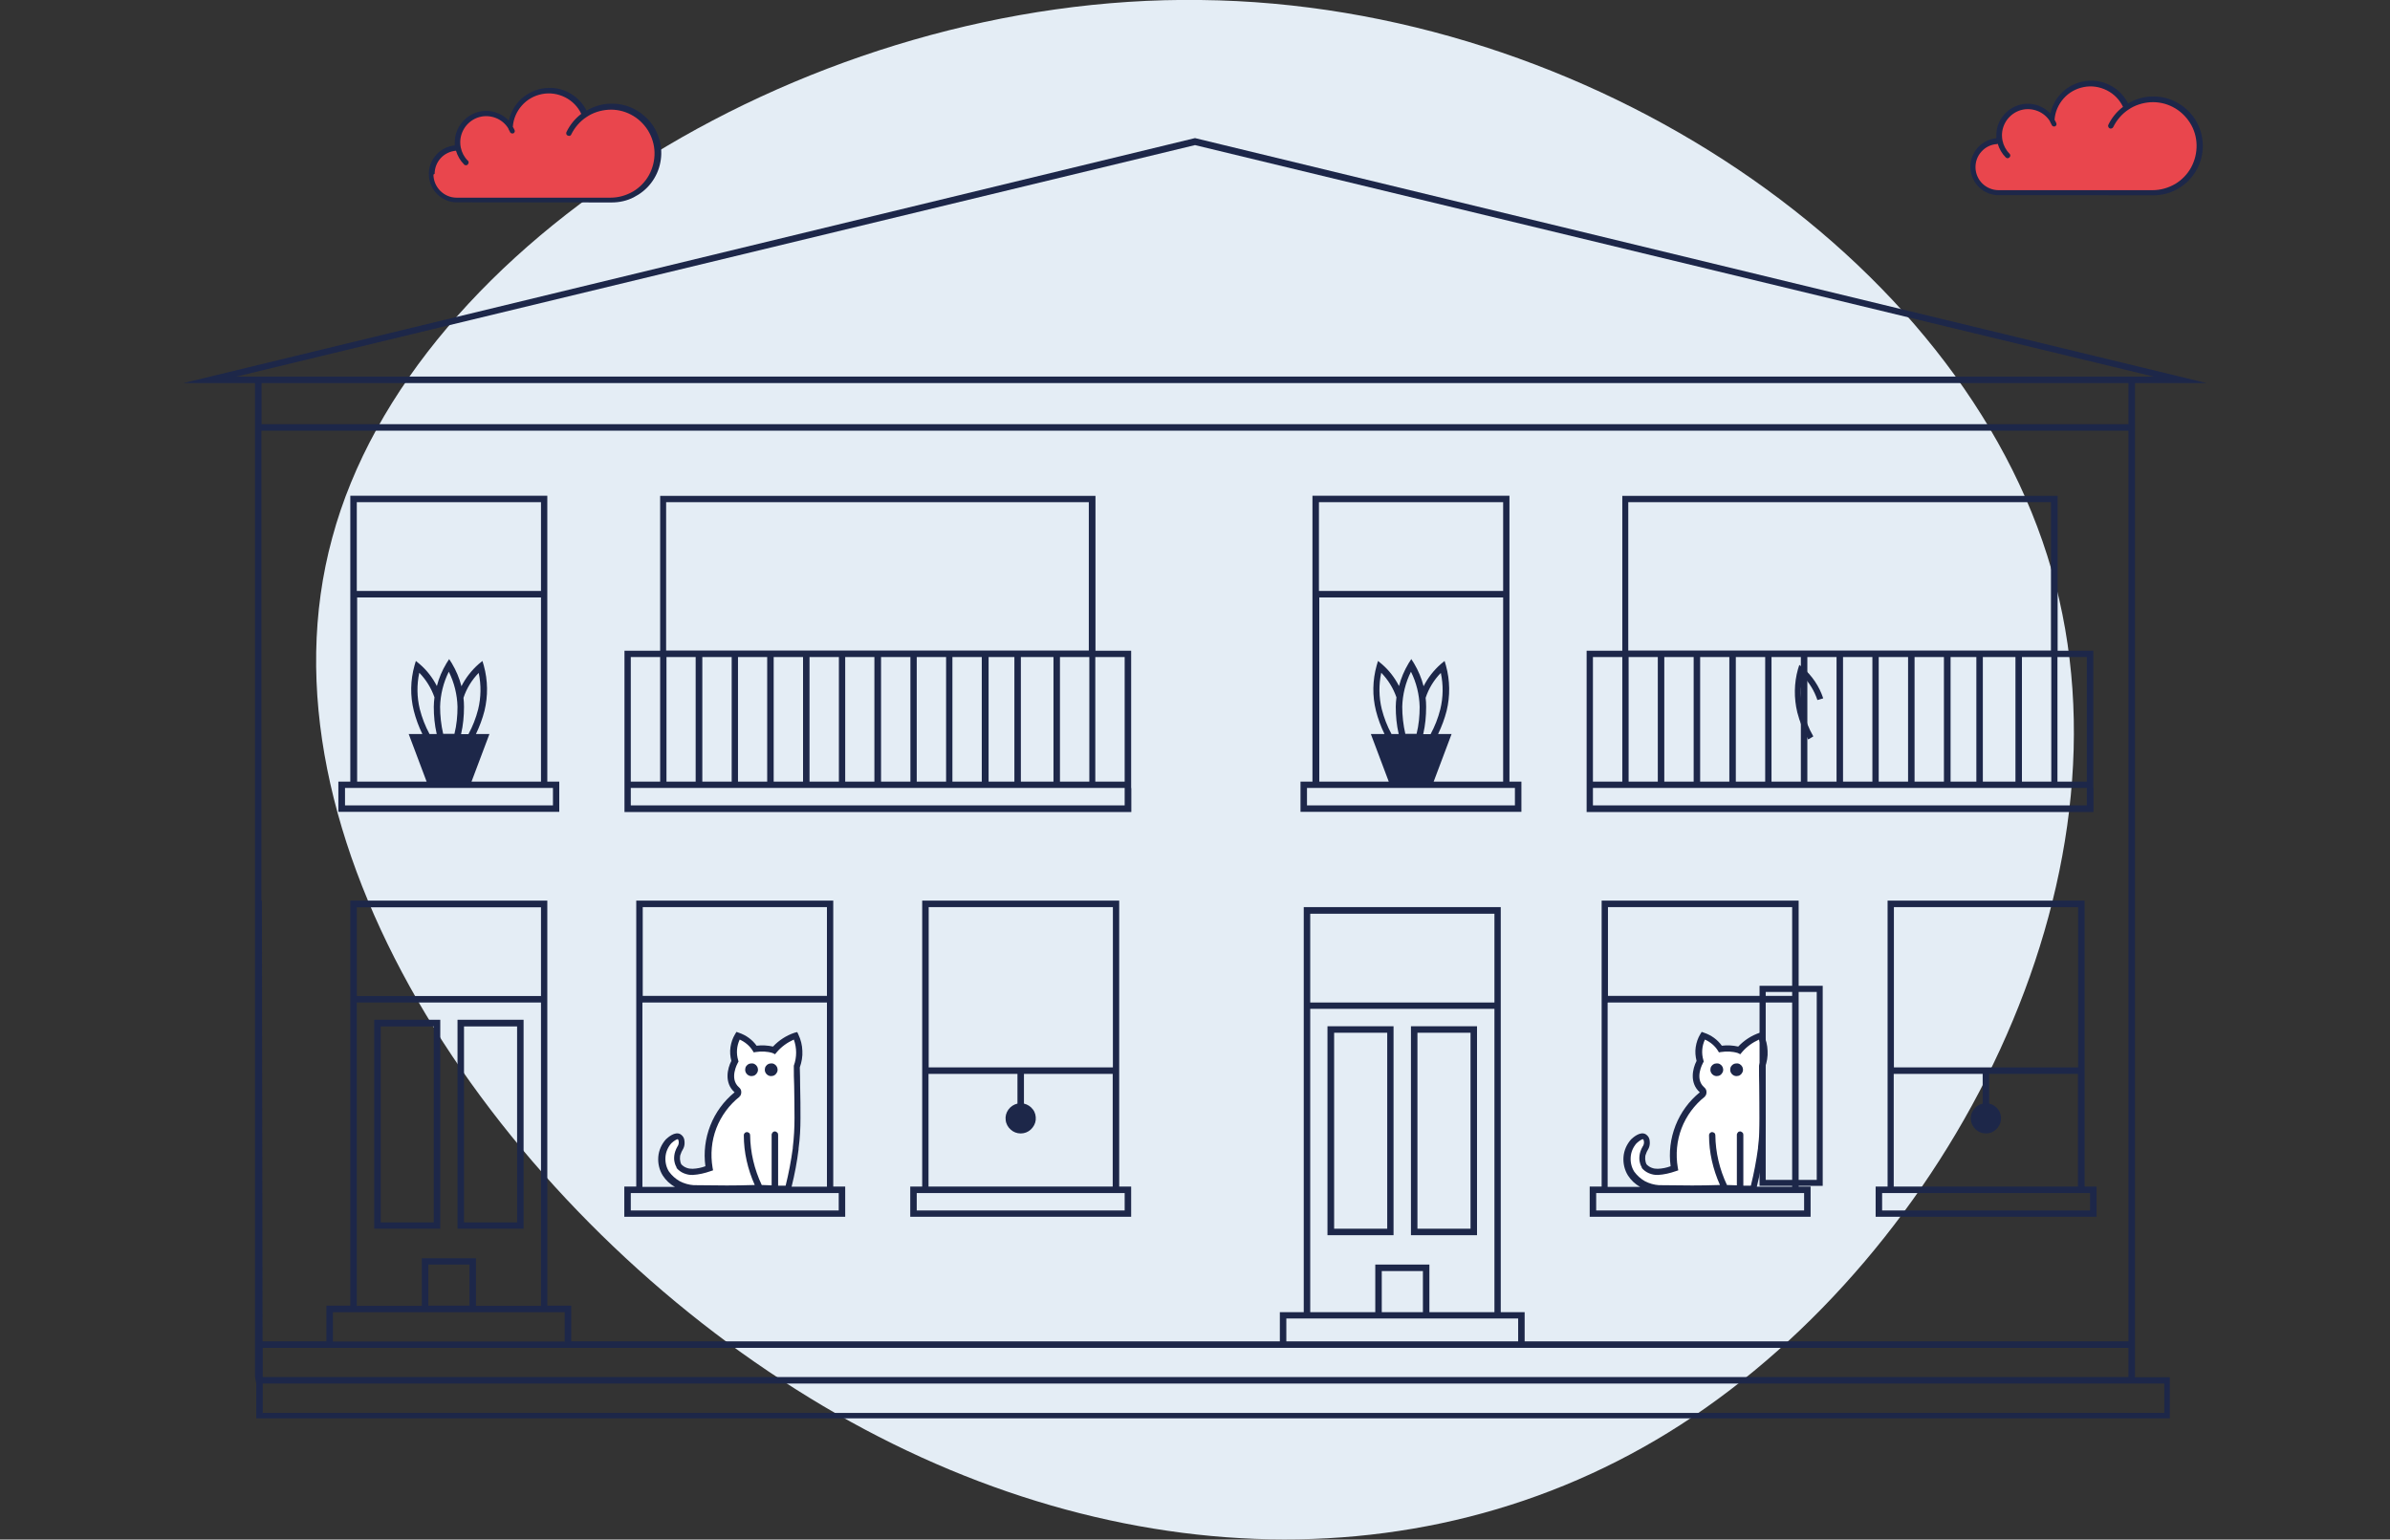<?xml version="1.0" encoding="UTF-8"?>
<svg id="Ebene_2" data-name="Ebene 2" xmlns="http://www.w3.org/2000/svg" viewBox="0 0 140 90.19">
  <rect x="0" y="0" width="140" height="90.19" fill="#333333" stroke="none"/>
  <defs>
    <style>
      .cls-1 {
        fill: none;
      }

      .cls-2 {
        fill: #e9464d;
      }

      .cls-3 {
        fill: #fff;
      }

      .cls-4 {
        fill: #1d2749;
      }

      .cls-5 {
        fill: #e4edf5;
      }
    </style>
  </defs>
  <g id="Ebene_1-2" data-name="Ebene 1">
    <g>
      <g>
        <path class="cls-5" d="M120.18,33.4c5.25,18.23-6.04,39.92-21.71,50.05-15.6,10.06-35.66,8.56-52.67-2.59-17.01-11.08-31.12-31.82-26.34-49.35C24.16,14.07,47.68-.31,70.33,0c22.73.24,44.6,15.09,49.85,33.4Z"/>
        <path class="cls-3" d="M46.13,69.66c.21-.78.36-1.57.46-2.37.08-.59.11-1.19.11-1.79,0-.92-.03-2.07-.04-3.01.11-.29.16-.6.15-.92-.01-.31-.08-.62-.22-.9-.49.17-.92.46-1.25.85-.36-.11-.73-.13-1.1-.08-.24-.37-.59-.64-1.01-.78-.13.22-.22.47-.25.73-.03.26,0,.52.07.77,0,0-.61,1.05.11,1.67.04.03.06.08.06.13,0,.05,0,.1-.04.14l.02-.02c-.64.51-1.14,1.18-1.43,1.95-.29.77-.37,1.6-.24,2.4-.31.12-.63.19-.95.21-.15,0-.31-.02-.45-.08-.14-.06-.27-.15-.37-.26-.06-.12-.1-.25-.11-.38-.01-.13,0-.27.05-.4.08-.27.23-.37.21-.62,0-.05-.02-.26-.15-.33-.22-.11-.59.25-.61.27-.23.26-.37.58-.4.92-.03.34.05.68.23.97.18.26.42.47.7.62.28.15.58.24.9.26,1.78.02,2.29.03,3.7-.01l1.83.05Z"/>
        <path class="cls-4" d="M66.26,46.17v-8.05h-2.09v-9.07h-25.5v9.07h-2.09v9.45h29.69v-1.4ZM65.88,38.49v7.3h-1.72v-7.3h1.72ZM39.04,38.49h1.71v7.3h-1.71v-7.3ZM41.14,38.49h1.72v7.3h-1.72v-7.3ZM43.23,38.49h1.71v7.3h-1.71v-7.3ZM45.32,38.49h1.72v7.3h-1.72v-7.3ZM47.42,38.49h1.72v7.3h-1.72v-7.3ZM49.51,38.49h1.71v7.3h-1.71v-7.3ZM51.61,38.49h1.72v7.3h-1.72v-7.3ZM53.7,38.49h1.72v7.3h-1.72v-7.3ZM55.79,38.49h1.72v7.3h-1.72v-7.3ZM57.89,38.49h1.53v7.3h.38v-7.3h1.91v7.3h.38v-7.3h1.72v7.3h-5.9v-7.3ZM39.04,29.42h24.74v8.69h-1.72s-.38,0-.38,0h0s-1.91,0-1.91,0h0s-.38,0-.38,0h0s-20.37,0-20.37,0v-8.69ZM36.95,38.49h1.72v7.3h-1.72v-7.3ZM65.88,47.18h-28.93v-1.02h28.93v1.02Z"/>
        <path class="cls-4" d="M25.79,59.74h-3.87v12.24h3.87v-12.24ZM25.41,71.61h-3.11v-11.48h3.11v11.48Z"/>
        <path class="cls-4" d="M30.67,59.74h-3.87v12.24h3.87v-12.24ZM30.29,71.61h-3.11v-11.48h3.11v11.48Z"/>
        <path class="cls-4" d="M65.56,62.91v-10.15h-11.54v16.75h-.7v1.77h12.94v-1.77h-.7v-6.6ZM54.4,53.14h10.79v9.39h-10.79v-9.39ZM54.4,62.91h5.2v1.74c-.21.05-.4.17-.53.35-.13.18-.19.4-.16.61.02.22.13.42.29.56.16.15.37.23.59.23s.43-.08.59-.23c.16-.15.27-.35.29-.56.02-.22-.03-.44-.16-.61-.13-.18-.32-.3-.53-.35v-1.74h5.2v6.6h-10.79v-6.6ZM65.88,69.89v1.02h-12.18v-1.02h12.18Z"/>
        <path class="cls-4" d="M49.51,69.51h-.7v-16.75h-11.54v16.75h-.7v1.77h12.94v-1.77ZM37.65,53.14h10.79v5.2h-10.79v-5.2ZM37.65,58.73h10.79v10.79h-2.07c.18-.73.32-1.46.41-2.2v-.05c.08-.59.11-1.17.11-1.76,0-.58,0-1.25-.02-1.89,0-.38-.01-.75-.02-1.09.11-.31.17-.64.15-.97-.01-.33-.09-.65-.23-.95l-.07-.15-.16.04c-.48.16-.91.44-1.26.81-.31-.07-.64-.09-.96-.05-.26-.36-.62-.62-1.04-.76l-.14-.05-.08.13c-.14.23-.23.49-.27.76-.04.27-.02.54.05.81-.23.44-.43,1.29.19,1.84-.63.51-1.12,1.18-1.42,1.94s-.4,1.58-.29,2.39c-.24.09-.49.14-.75.15-.12,0-.24-.01-.36-.06-.11-.04-.21-.11-.3-.2-.05-.1-.07-.2-.08-.31,0-.11,0-.21.05-.31.02-.08.06-.15.1-.22.09-.14.13-.3.12-.46,0-.09-.02-.19-.06-.27-.04-.08-.11-.15-.19-.2-.32-.17-.72.19-.84.3-.26.29-.42.65-.45,1.03-.03.38.06.77.26,1.09.18.28.42.51.72.67h-1.91v-10.79ZM39.62,68.41c.12.14.26.25.43.32.17.07.35.11.53.1.35-.02.7-.1,1.04-.22l.15-.05-.03-.16c-.13-.77-.06-1.57.22-2.3s.76-1.38,1.37-1.86l-.04-.05.05.04h0s0,0,0,0h0c.06-.08.09-.18.08-.28,0-.1-.06-.19-.13-.25-.59-.51-.09-1.4-.07-1.44l.04-.07-.02-.08c-.12-.4-.09-.83.09-1.21.31.14.58.36.76.65l.06.1.12-.02c.33-.05.67-.04.99.06l.14.07.1-.12c.27-.32.62-.57,1-.74.18.49.18,1.04,0,1.53v.03s0,.03,0,.03c0,.35,0,.73.02,1.12.01.64.02,1.31.02,1.88,0,.58-.03,1.15-.1,1.72v.05c-.1.74-.24,1.48-.42,2.2h-.44v-2.99c0-.05-.02-.1-.06-.13s-.08-.06-.13-.06-.1.02-.13.06-.06.08-.06.13v2.97l-.58-.02c-.43-.91-.67-1.91-.68-2.92,0-.05-.02-.1-.06-.13-.04-.03-.08-.05-.13-.05h0s-.05,0-.07.02c-.02,0-.04.02-.06.04s-.03.04-.04.06c0,.02-.01.05-.01.07,0,1,.23,1.99.64,2.91-1.31.04-1.86.03-3.54.01h-.04c-.28-.02-.56-.1-.81-.23-.25-.14-.46-.33-.63-.56-.16-.25-.23-.55-.21-.85s.14-.58.34-.81c.16-.15.34-.26.39-.24,0,0,.04.03.05.17,0,.09-.02.18-.08.26-.05.09-.1.19-.13.29-.05.15-.07.32-.06.48.02.16.06.32.15.46h0ZM49.13,70.91h-12.18v-1.02h12.18v1.02Z"/>
        <path class="cls-4" d="M32.76,45.79h-.7v-16.75h-11.54v16.75h-.7v1.77h12.94v-1.77ZM20.9,29.42h10.79v5.2h-10.79v-5.2ZM20.9,35h10.79v10.79h-4.07l1.05-2.79h-.79c.21-.44.38-.89.5-1.36.21-.87.2-1.78-.04-2.65l-.08-.27-.22.18c-.42.37-.76.81-1.01,1.3-.12-.47-.31-.92-.56-1.34l-.16-.25-.16.25c-.25.42-.44.86-.56,1.33-.25-.49-.59-.93-1.01-1.29l-.22-.18-.08.27c-.24.86-.26,1.77-.04,2.65.12.47.29.93.5,1.36h-.8l1.05,2.79h-4.07v-10.79ZM27.01,43c.12-.52.17-1.06.17-1.59,0-.18-.01-.36-.03-.53.18-.55.49-1.05.89-1.46.15.7.14,1.43-.03,2.13-.13.51-.32,1-.57,1.46h-.43ZM26.8,41.4c0,.54-.05,1.07-.18,1.59h-.66c-.12-.52-.18-1.06-.18-1.59.02-.71.19-1.41.51-2.05.32.64.49,1.34.51,2.05h0ZM25.58,43h-.42c-.25-.46-.44-.95-.57-1.46-.17-.7-.18-1.43-.03-2.13.4.41.7.9.89,1.44-.02.18-.04.37-.04.55,0,.54.05,1.07.17,1.59h0ZM32.39,47.18h-12.18v-1.02h12.18v1.02Z"/>
        <path class="cls-4" d="M122.62,46.17v-8.05h-2.09v-9.07h-25.5v9.07h-2.09v9.45h29.69v-1.4ZM122.24,38.49v7.3h-1.72v-7.3h1.72ZM95.4,38.49h1.71v7.3h-1.71v-7.3ZM97.49,38.49h1.72v7.3h-1.72v-7.3ZM99.59,38.49h1.71v7.3h-1.71v-7.3ZM101.68,38.49h1.72v7.3h-1.72v-7.3ZM103.77,38.49h1.72v7.3h-1.72v-7.3ZM105.87,38.49h1.71v7.3h-1.71v-7.3ZM107.96,38.49h1.72v7.3h-1.72v-7.3ZM110.05,38.49h1.72v7.3h-1.72v-7.3ZM112.15,38.49h1.72v7.3h-1.72v-7.3ZM114.24,38.49h1.53v7.3h.38v-7.3h1.91v7.3h.38v-7.3h1.72v7.3h-5.9v-7.3ZM95.4,29.42h24.74v8.69h-1.72s-.38,0-.38,0h0s-1.91,0-1.91,0h0s-.38,0-.38,0h0s-20.37,0-20.37,0v-8.69ZM93.31,38.49h1.72v7.3h-1.72v-7.3ZM122.24,47.18h-28.93v-1.02h28.93v1.02Z"/>
        <path class="cls-4" d="M89.12,45.79h-.7v-16.75h-11.54v16.75h-.7v1.77h12.94v-1.77ZM77.26,29.42h10.79v5.2h-10.79v-5.2ZM77.26,35h10.79v10.79h-4.07l1.05-2.79h-.79c.21-.44.38-.89.5-1.36.21-.87.2-1.78-.04-2.65l-.08-.27-.22.18c-.42.37-.76.81-1.01,1.3-.12-.47-.31-.92-.56-1.34l-.16-.25-.16.25c-.25.42-.44.86-.56,1.33-.25-.49-.59-.93-1.01-1.29l-.22-.18-.08.27c-.24.86-.26,1.77-.04,2.65.12.47.29.93.5,1.36h-.8l1.05,2.79h-4.07v-10.79ZM83.37,43c.12-.52.17-1.06.17-1.59,0-.18-.01-.36-.03-.53.18-.55.49-1.05.89-1.46.15.7.14,1.43-.03,2.13-.13.51-.32,1-.57,1.46h-.43ZM83.16,41.4c0,.54-.05,1.07-.18,1.59h-.66c-.12-.52-.18-1.06-.18-1.59.02-.71.19-1.41.51-2.05.32.64.49,1.34.51,2.05h0ZM81.93,43h-.42c-.25-.46-.44-.95-.57-1.46-.17-.7-.18-1.43-.03-2.13.4.41.7.9.89,1.44-.02.18-.04.37-.04.55,0,.54.05,1.07.17,1.59h0ZM88.74,47.18h-12.18v-1.02h12.18v1.02Z"/>
        <path class="cls-4" d="M14.94,53.14v27.53l.07.38v1.72s0,.32,0,.32h112.09v-2.41s-2.04,0-2.04,0V22.44h4.19l-59.25-14.35L10.75,22.44h4.19v30.7ZM15.38,78.96h109.3v1.71H15.39v-1.71ZM20.9,58.73h10.79v17.77h-3.81v-2.79h-3.17v2.79h-3.81v-17.77ZM31.69,58.35h-10.79v-5.2h10.79v5.2ZM27.5,76.49h-2.41v-2.41h2.41v2.41ZM24.71,76.87h8.37v1.72h-13.58v-1.72h5.2ZM13.85,22.06l56.15-13.56,56.15,13.56H13.85ZM15.32,22.44h109.36v2.41H15.32v-2.41ZM15.32,25.23h109.36v53.35H33.46v-2.09h-1.4v-23.73h-11.54v23.73h-1.4v2.09h-3.74l-.04-25.82h-.03v-27.53ZM126.78,82.77H15.39v-1.72s111.39,0,111.39,0v1.72Z"/>
        <path class="cls-4" d="M44.02,63.04c.07,0,.15-.02.21-.06.06-.04.11-.1.14-.17.03-.07.04-.14.02-.22-.01-.07-.05-.14-.1-.19-.05-.05-.12-.09-.19-.1-.07-.01-.15,0-.22.02-.07.03-.13.08-.17.14-.04.06-.06.13-.06.21,0,.1.04.19.11.26.07.07.16.11.26.11h0Z"/>
        <path class="cls-4" d="M45.17,63.04c.07,0,.15-.02.21-.06.06-.04.11-.1.14-.17.03-.07.04-.14.02-.22-.01-.07-.05-.14-.1-.19-.05-.05-.12-.09-.19-.1-.07-.01-.15,0-.22.02-.07.03-.13.08-.17.14-.04.06-.06.13-.06.21,0,.1.04.19.11.26.07.07.16.11.26.11h0Z"/>
        <path class="cls-3" d="M102.67,69.66c.21-.78.36-1.57.46-2.37.08-.59.11-1.19.11-1.79,0-.92-.03-2.07-.04-3.01.11-.29.16-.6.15-.92-.01-.31-.08-.62-.22-.9-.49.17-.92.46-1.25.85-.36-.11-.73-.13-1.1-.08-.24-.37-.59-.64-1.01-.78-.13.22-.22.47-.25.73-.03.26,0,.52.07.77,0,0-.61,1.05.11,1.67.04.03.06.08.06.13,0,.05,0,.1-.04.14l.02-.02c-.64.51-1.14,1.18-1.43,1.95-.29.77-.37,1.6-.24,2.4-.31.12-.63.19-.95.21-.15,0-.31-.02-.45-.08-.14-.06-.27-.15-.37-.26-.06-.12-.1-.25-.11-.38-.01-.13,0-.27.05-.4.08-.27.23-.37.21-.62,0-.05-.02-.26-.15-.33-.22-.11-.59.25-.61.27-.23.26-.37.58-.4.92-.03.34.05.68.23.97.18.26.42.47.7.62.28.15.58.24.9.26,1.78.02,2.29.03,3.7-.01l1.83.05Z"/>
        <path class="cls-4" d="M122.11,62.91v-10.15h-11.54v16.75h-.7v1.77h12.94v-1.77h-.7v-6.6ZM110.94,53.14h10.79v9.39h-10.79v-9.39ZM110.94,62.91h5.2v1.74c-.21.05-.4.17-.53.35-.13.18-.19.4-.16.61.02.22.13.42.29.56.16.15.37.23.59.23s.43-.08.59-.23c.16-.15.27-.35.29-.56.02-.22-.03-.44-.16-.61-.13-.18-.32-.3-.53-.35v-1.74h5.2v6.6h-10.79v-6.6ZM122.43,69.89v1.02h-12.18v-1.02h12.18Z"/>
        <path class="cls-4" d="M106.06,69.51h-.7v-16.75h-11.54v16.75h-.7v1.77h12.94v-1.77ZM94.19,53.14h10.79v5.2h-10.79v-5.2ZM94.19,58.73h10.79v10.79h-2.07c.18-.73.32-1.46.41-2.2v-.05c.08-.59.11-1.17.11-1.76,0-.58,0-1.25-.02-1.89,0-.38-.01-.75-.02-1.09.11-.31.17-.64.15-.97-.01-.33-.09-.65-.23-.95l-.07-.15-.16.04c-.48.16-.91.44-1.26.81-.31-.07-.64-.09-.96-.05-.26-.36-.62-.62-1.04-.76l-.14-.05-.08.13c-.14.23-.23.49-.27.76-.04.27-.02.54.05.81-.23.44-.43,1.29.19,1.84-.63.51-1.12,1.18-1.42,1.94s-.4,1.58-.29,2.39c-.24.09-.49.14-.75.15-.12,0-.24-.01-.36-.06-.11-.04-.21-.11-.3-.2-.05-.1-.07-.2-.08-.31,0-.11,0-.21.05-.31.02-.08.06-.15.1-.22.09-.14.13-.3.12-.46,0-.09-.02-.19-.06-.27-.04-.08-.11-.15-.19-.2-.32-.17-.72.19-.84.3-.26.29-.42.65-.45,1.03-.03.38.06.77.26,1.09.18.28.42.51.72.67h-1.91v-10.79ZM96.16,68.41c.12.14.26.25.43.32.17.07.35.11.53.1.35-.02.7-.1,1.04-.22l.15-.05-.03-.16c-.13-.77-.06-1.57.22-2.3s.76-1.38,1.37-1.86l-.04-.05.05.04h0s0,0,0,0h0c.06-.08.09-.18.08-.28,0-.1-.06-.19-.13-.25-.59-.51-.09-1.4-.07-1.44l.04-.07-.02-.08c-.12-.4-.09-.83.09-1.21.31.14.58.36.76.65l.06.1.12-.02c.33-.05.67-.04.99.06l.14.07.1-.12c.27-.32.62-.57,1-.74.18.49.18,1.04,0,1.53v.03s0,.03,0,.03c0,.35,0,.73.02,1.12.01.64.02,1.31.02,1.88,0,.58-.03,1.15-.1,1.72v.05c-.1.74-.24,1.48-.42,2.2h-.44v-2.99c0-.05-.02-.1-.06-.13s-.08-.06-.13-.06-.1.02-.13.06-.06.08-.06.13v2.97l-.58-.02c-.43-.91-.67-1.91-.68-2.92,0-.05-.02-.1-.06-.13-.04-.03-.08-.05-.13-.05h0s-.05,0-.07.02c-.02,0-.04.02-.06.04s-.03.04-.04.06c0,.02-.01.05-.01.07,0,1,.23,1.99.64,2.91-1.31.04-1.86.03-3.54.01h-.04c-.28-.02-.56-.1-.81-.23-.25-.14-.46-.33-.63-.56-.16-.25-.23-.55-.21-.85s.14-.58.34-.81c.16-.15.34-.26.39-.24,0,0,.04.03.05.17,0,.09-.02.18-.08.26-.05.09-.1.19-.13.29-.05.15-.07.32-.06.48.02.16.06.32.15.46h0ZM105.68,70.91h-12.18v-1.02h12.18v1.02Z"/>
        <path class="cls-4" d="M100.56,63.04c.07,0,.15-.02.21-.06.06-.04.11-.1.14-.17.03-.07.04-.14.02-.22-.01-.07-.05-.14-.1-.19-.05-.05-.12-.09-.19-.1-.07-.01-.15,0-.22.02-.07.03-.13.08-.17.14-.04.06-.06.13-.06.21,0,.1.04.19.11.26.07.07.16.11.26.11h0Z"/>
        <path class="cls-4" d="M101.72,63.04c.07,0,.15-.02.21-.06.06-.04.11-.1.14-.17.03-.07.04-.14.02-.22-.01-.07-.05-.14-.1-.19-.05-.05-.12-.09-.19-.1-.07-.01-.15,0-.22.02-.07.03-.13.08-.17.14-.04.06-.06.13-.06.21,0,.1.04.19.11.26.07.07.16.11.26.11h0Z"/>
        <path class="cls-2" d="M117.14,8.26h-.03c-.4,0-.78.16-1.07.44-.28.28-.44.67-.44,1.07s.16.78.44,1.07c.28.28.67.44,1.07.44h0s9.03,0,9.03,0c.43,0,.85-.1,1.23-.29.38-.19.71-.47.97-.81.25-.34.42-.74.5-1.16.07-.42.05-.85-.07-1.26-.12-.41-.34-.78-.63-1.09-.29-.31-.65-.55-1.05-.69-.4-.14-.83-.19-1.25-.14s-.83.2-1.18.43l-.04.03c-.2-.48-.55-.87-1-1.12-.45-.25-.98-.34-1.48-.25-.51.09-.97.35-1.31.73-.34.39-.54.88-.57,1.39l.1.2c-.17-.38-.47-.69-.84-.86-.38-.17-.81-.2-1.2-.07-.4.13-.73.39-.94.75-.21.36-.28.78-.2,1.19"/>
        <path class="cls-4" d="M116.95,11.43h0s9.19.01,9.19.01c.45,0,.89-.1,1.28-.3.4-.2.75-.48,1.02-.84.27-.35.46-.77.54-1.2.09-.44.07-.89-.05-1.32-.12-.43-.33-.83-.63-1.16-.3-.33-.67-.59-1.08-.76-.41-.17-.86-.23-1.3-.2-.44.03-.87.17-1.26.4-.23-.45-.59-.82-1.03-1.05-.44-.24-.95-.33-1.45-.26-.5.06-.97.28-1.34.62-.37.34-.63.79-.73,1.28-.25-.26-.58-.45-.94-.53-.36-.08-.73-.05-1.07.09-.34.14-.63.37-.84.68-.21.3-.32.66-.32,1.03,0,.06,0,.12,0,.18-.41.04-.8.23-1.08.54-.28.31-.44.71-.44,1.12,0,.42.15.82.43,1.13.28.31.66.5,1.08.54h0ZM117.02,8.42c.09.3.25.58.47.8.03.03.07.05.11.05.04,0,.08-.02.11-.05.03-.03.05-.07.05-.11s-.02-.08-.05-.11c-.21-.21-.35-.48-.41-.77h0c-.02-.1-.03-.2-.03-.31,0-.33.11-.65.31-.92.2-.26.48-.46.8-.55.32-.09.66-.07.97.05.31.12.57.34.74.62,0,0,0,.01,0,.02.03.06.06.11.09.17,0,.02.02.04.03.05.02.02.03.03.05.04.02,0,.04.01.06.01.02,0,.04,0,.06-.01.02,0,.04-.02.05-.04.01-.02.03-.03.03-.05,0-.02.01-.04,0-.06s0-.04-.02-.06c-.03-.06-.05-.12-.09-.17.03-.46.22-.9.53-1.25.31-.35.72-.58,1.18-.67.46-.09.93-.02,1.35.19.42.21.75.55.95.97-.37.28-.66.64-.86,1.05-.02.04-.02.08,0,.12.01.04.04.07.08.09.04.02.08.02.12,0,.04-.01.07-.04.09-.08.2-.41.51-.77.89-1.02.38-.26.83-.4,1.28-.43s.92.07,1.32.28c.41.21.75.53,1,.92.25.39.38.84.39,1.3.01.46-.1.91-.32,1.32-.22.4-.55.74-.94.97-.4.23-.85.36-1.31.36h-9.03c-.35,0-.69-.14-.94-.38-.25-.24-.4-.58-.41-.93-.01-.35.11-.69.35-.95.23-.26.56-.42.91-.44h0Z"/>
        <path class="cls-2" d="M26.85,8.67h-.03c-.2,0-.39.04-.58.11-.18.08-.35.19-.49.33-.14.14-.25.31-.33.49-.08.18-.11.38-.11.58s.04.39.11.58c.08.18.19.35.33.49.14.14.31.25.49.33.18.08.38.11.58.11h0s9.03,0,9.03,0c.43,0,.85-.1,1.23-.29s.71-.47.97-.81c.25-.34.42-.74.5-1.16.07-.42.05-.85-.07-1.26-.12-.41-.34-.78-.63-1.09-.29-.31-.65-.55-1.05-.69-.4-.14-.83-.19-1.25-.14-.42.05-.83.2-1.18.43l-.04.03c-.2-.48-.55-.87-1-1.12-.45-.25-.98-.34-1.48-.25-.51.09-.97.35-1.31.73s-.54.88-.57,1.39l.1.2c-.17-.38-.47-.69-.85-.86-.38-.17-.81-.2-1.2-.07-.4.13-.73.39-.94.75-.21.36-.28.78-.2,1.19"/>
        <path class="cls-4" d="M35.84,11.86c.45,0,.89-.1,1.28-.3s.75-.48,1.02-.84c.27-.35.46-.77.54-1.2.09-.44.07-.89-.05-1.32-.12-.43-.33-.83-.63-1.16-.3-.33-.67-.59-1.08-.76-.41-.17-.86-.23-1.3-.2-.44.03-.87.17-1.26.4-.23-.45-.59-.82-1.03-1.05-.44-.24-.95-.33-1.45-.26-.5.06-.96.28-1.34.62-.37.34-.63.79-.73,1.28-.25-.26-.58-.45-.94-.53-.36-.08-.73-.05-1.07.09-.34.14-.63.37-.84.68-.21.3-.32.66-.32,1.03,0,.06,0,.12,0,.18-.41.04-.8.23-1.08.54-.28.31-.44.71-.44,1.12,0,.42.15.82.43,1.13.28.31.66.5,1.08.54h0s9.19.01,9.19.01ZM25.46,10.18c0-.34.13-.67.36-.92.23-.25.55-.4.89-.43.09.3.25.58.47.8.01.02.03.03.05.04.02,0,.04.01.06.01.02,0,.04,0,.06-.01.02,0,.04-.02.05-.04.02-.02.03-.03.04-.05,0-.02.01-.04.01-.06,0-.02,0-.04-.01-.06,0-.02-.02-.04-.04-.05-.21-.21-.35-.48-.41-.77h0c-.02-.1-.03-.2-.03-.31,0-.33.11-.65.31-.92.2-.26.48-.46.8-.55.32-.09.66-.07.97.05.31.12.57.34.74.62,0,0,0,.01,0,.02.03.06.06.11.09.17,0,.02.02.04.03.05s.03.03.05.04c.02,0,.04.01.06.01.02,0,.04,0,.06-.01.02,0,.04-.02.05-.04.01-.02.03-.03.03-.05,0-.02.01-.04,0-.06,0-.02,0-.04-.02-.06-.03-.06-.05-.12-.09-.17.03-.46.22-.9.53-1.25.31-.35.72-.58,1.18-.67.46-.09.93-.02,1.35.19s.75.55.95.97c-.37.28-.66.64-.86,1.05-.01.02-.02.04-.02.06,0,.02,0,.04,0,.06,0,.02.02.04.03.06.01.02.03.03.05.04.02,0,.04.01.06.02.02,0,.04,0,.06,0,.02,0,.04-.02.05-.03.02-.01.03-.03.04-.05.2-.41.51-.77.89-1.02.38-.26.83-.4,1.28-.43.46-.03.92.07,1.32.28.41.21.75.53,1,.92.24.39.38.84.39,1.3.01.46-.1.91-.32,1.32-.22.4-.55.74-.94.97-.4.23-.85.36-1.31.36h-9.03c-.36,0-.7-.15-.95-.4-.25-.25-.4-.6-.4-.95h0Z"/>
        <path class="cls-4" d="M81.63,60.12h-3.87v12.24h3.87v-12.24ZM81.26,71.98h-3.11v-11.48h3.11v11.48Z"/>
        <path class="cls-4" d="M86.52,60.12h-3.87v12.24h3.87v-12.24ZM86.14,71.98h-3.11v-11.48h3.11v11.48Z"/>
        <path class="cls-4" d="M87.91,76.87v-23.73h-11.54v23.73h-1.4v2.09h.38s0-1.72,0-1.72h13.58v1.72h.38s0-2.09,0-2.09h-1.4ZM83.35,76.87h-2.41v-2.41h2.41v2.41ZM87.54,76.87h-3.81v-2.79h-3.17v2.79h-3.81v-17.77s10.79,0,10.79,0v17.77ZM87.54,58.73h-10.79v-5.2h10.79v5.2Z"/>
        <path class="cls-4" d="M106.77,69.47h-3.7v-11.72h3.7v11.72ZM103.43,69.12h2.99v-11.01h-2.99v11.01Z"/>
        <path class="cls-4" d="M105.92,43.32c-.28-.5-.5-1.04-.64-1.59-.2-.83-.19-1.71.04-2.53l.08-.25.2.16c.55.48.97,1.1,1.2,1.8l-.34.1c-.18-.53-.47-1.02-.87-1.42-.14.68-.13,1.38.03,2.05.13.53.33,1.03.6,1.5l-.3.18Z"/>
      </g>
      <rect class="cls-1" y=".11" width="140" height="90"/>
    </g>
  </g>
</svg>